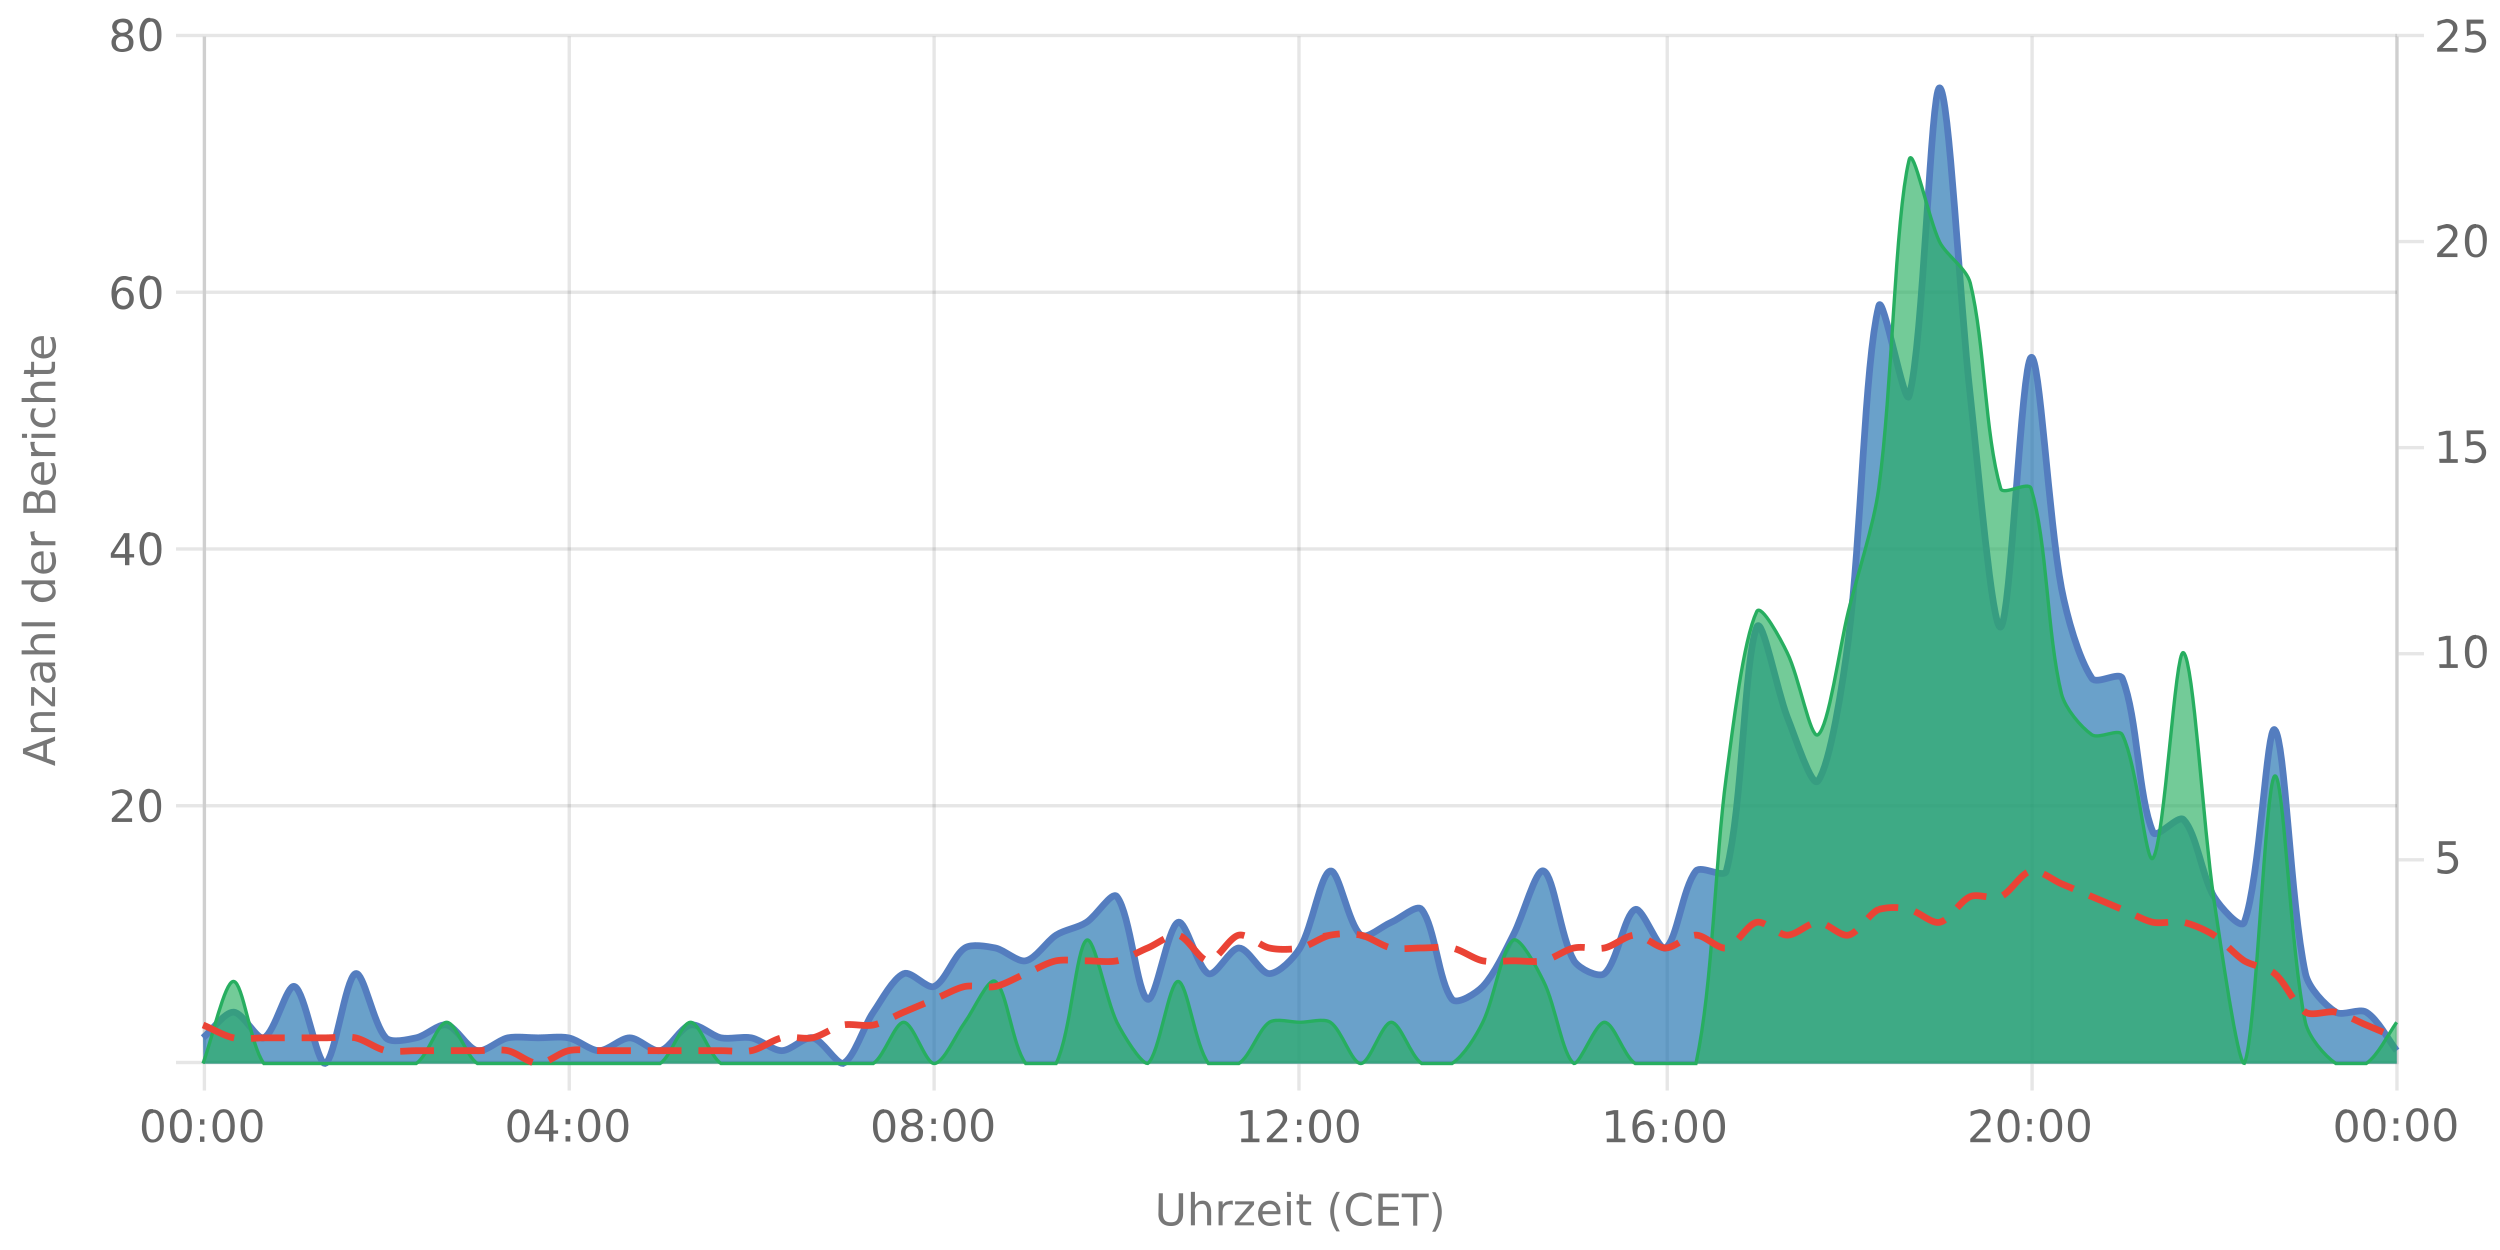 <?xml version="1.0" encoding="UTF-8"?><svg xmlns="http://www.w3.org/2000/svg" xmlns:xlink="http://www.w3.org/1999/xlink" viewBox="0 0 740 370" version="1.1"><defs><clipPath id="clip1"><path d="M60.1 26h649.4v288.8H60Zm0 0"/></clipPath><clipPath id="clip2"><path d="M59.1 9.8h651.4v306H59Zm0 0"/></clipPath><clipPath id="clip3"><path d="M60.1 46h649.4v268.8H60Zm0 0"/></clipPath><clipPath id="clip4"><path d="M59.6 32H710v283.3H59.6Zm0 0"/></clipPath><clipPath id="clip5"><path d="M59.1 229h651.4v86.8H59Zm0 0"/></clipPath></defs><g id="surface30531021"><path style="fill:none;stroke-width:1;stroke-linecap:butt;stroke-linejoin:miter;stroke:rgb(0%,0%,0%);stroke-opacity:0.098;stroke-miterlimit:10;" d="M61 314.5h648.5"/><path style="fill:none;stroke-width:1;stroke-linecap:butt;stroke-linejoin:miter;stroke:rgb(0%,0%,0%);stroke-opacity:0.098;stroke-miterlimit:10;" d="M52.1 314.5H60"/><path style="fill:none;stroke-width:1;stroke-linecap:butt;stroke-linejoin:miter;stroke:rgb(0%,0%,0%);stroke-opacity:0.098;stroke-miterlimit:10;" d="M61 238.5h648.5"/><path style="fill:none;stroke-width:1;stroke-linecap:butt;stroke-linejoin:miter;stroke:rgb(0%,0%,0%);stroke-opacity:0.098;stroke-miterlimit:10;" d="M52.1 238.5H60"/><path style="fill:none;stroke-width:1;stroke-linecap:butt;stroke-linejoin:miter;stroke:rgb(0%,0%,0%);stroke-opacity:0.098;stroke-miterlimit:10;" d="M61 162.5h648.5"/><path style="fill:none;stroke-width:1;stroke-linecap:butt;stroke-linejoin:miter;stroke:rgb(0%,0%,0%);stroke-opacity:0.098;stroke-miterlimit:10;" d="M52.1 162.5H60"/><path style="fill:none;stroke-width:1;stroke-linecap:butt;stroke-linejoin:miter;stroke:rgb(0%,0%,0%);stroke-opacity:0.098;stroke-miterlimit:10;" d="M61 86.5h648.5"/><path style="fill:none;stroke-width:1;stroke-linecap:butt;stroke-linejoin:miter;stroke:rgb(0%,0%,0%);stroke-opacity:0.098;stroke-miterlimit:10;" d="M52.1 86.5H60"/><path style="fill:none;stroke-width:1;stroke-linecap:butt;stroke-linejoin:miter;stroke:rgb(0%,0%,0%);stroke-opacity:0.098;stroke-miterlimit:10;" d="M61 10.5h648.5"/><path style="fill:none;stroke-width:1;stroke-linecap:butt;stroke-linejoin:miter;stroke:rgb(0%,0%,0%);stroke-opacity:0.098;stroke-miterlimit:10;" d="M52.1 10.5H60"/><path style=" stroke:none;fill-rule:nonzero;fill:rgb(46.667%,46.667%,46.667%);fill-opacity:1;" d="m8 222.4 4.8 1.7v-3.5Zm-1.2.7v-1.5l9.5-3.6v1.3l-2.4 1v4.2l2.4.8v1.4Zm5.2-12.3h4.3v1.1h-4.2q-1 0-1.6.4-.5.4-.5 1.2 0 .9.6 1.5t1.7.5h4v1.2H9.2v-1.2h1.1q-.6-.3-1-1-.3-.4-.3-1.2 0-1.3.8-1.9.7-.6 2.2-.6m-2.8-1.9v-5.5h1l5.2 4.4v-4.4h.9v5.7h-1l-5.2-4.4v4.2Zm3.5-10.5q0 1.4.4 2 .3.5 1 .5t1-.4q.4-.5.4-1.1a2 2 0 0 0-.7-1.6q-.6-.6-1.8-.6h-.3Zm-.5-2.3h4.1v1.1h-1q.6.4.9 1t.3 1.5q0 1-.6 1.7t-1.7.7q-1.2 0-1.8-.8a4 4 0 0 1-.6-2.4v-1.7h-.1q-.8 0-1.2.6-.5.5-.5 1.4a5 5 0 0 0 .6 2.3h-1l-.6-2.4q0-1.5.8-2.3t2.4-.7m-.2-8.4h4.3v1.2h-4.2q-1 0-1.6.4-.5.5-.5 1.2 0 .9.6 1.5t1.7.5h4v1.2H6.4v-1.2h3.9l-1-1q-.3-.5-.3-1.3 0-1.2.8-1.8.7-.7 2.2-.7m-5.6-2.3v-1.2h9.9v1.2Zm3.9-12.4H6.4v-1.2h9.9v1.2h-1q.6.3.9 1 .3.5.3 1.3 0 1.2-1 2t-2.7.9-2.7-.8q-1-.9-1-2.1 0-.8.2-1.4t1-1m2.5 4q1.2 0 2-.6.7-.5.7-1.4t-.7-1.5-2-.5q-1.4 0-2 .5-.8.6-.8 1.5t.7 1.4q.8.6 2 .6m-.3-13.7h.5v5.4q1.2 0 1.9-.7t.6-1.8a5 5 0 0 0-.7-2.6H16a7 7 0 0 1 .6 2.6q0 1.7-1 2.7t-2.7 1a4 4 0 0 1-2.7-1q-1-.8-1-2.5 0-1.5.8-2.2 1-.9 2.6-.9m-.4 1.2q-.9 0-1.5.6t-.6 1.3q0 1 .6 1.6t1.5.7Zm-1.8-7.2-.2.4v.5q0 1 .6 1.6.6.5 1.9.5h3.7v1.2H9.2v-1.2h1.1q-.7-.3-1-1L9 158v-.6Zm1.5-6.7h3.5v-2q0-1-.5-1.6-.4-.5-1.3-.5t-1.3.5-.4 1.6Zm-4 0h3v-1.9q0-.8-.4-1.4-.3-.4-1.1-.4-.7 0-1 .4t-.4 1.4Zm-1 1.3v-3.3q0-1.5.6-2.2a2 2 0 0 1 1.8-.8q.8 0 1.4.4.5.3.6 1.2.2-1 .8-1.5t1.6-.5q1.3 0 2 .8t.7 2.5v3.4Zm5.7-15h.5v5.4q1.2 0 1.9-.7t.6-1.8a5 5 0 0 0-.7-2.6H16a7 7 0 0 1 .6 2.6q0 1.7-1 2.8t-2.7 1a4 4 0 0 1-2.7-1q-1-1-1-2.5t.8-2.3q1-.9 2.6-.9m-.4 1.2q-.9 0-1.5.6T10 140q0 1 .6 1.6t1.5.7Zm-1.8-7.2-.2.4v.5q0 1 .6 1.6.6.5 1.9.5h3.7v1.2H9.2v-1.2h1.1q-.7-.3-1-1l-.3-1.4v-.6Zm-1.1-1.2v-1.2h7.1v1.2Zm-2.8 0v-1.2H8v1.2Zm3-8.7h1.2l-.5 1-.1 1q0 1 .7 1.7a3 3 0 0 0 2 .6 3 3 0 0 0 2-.6q.9-.6.8-1.7a4 4 0 0 0-.6-2H16l.4 1v1q.1 1.8-1 2.6-1 1-2.6 1-1.8 0-2.8-1T9 123a5 5 0 0 1 .5-2m2.6-8h4.3v1.2h-4.2q-1 0-1.6.4-.5.3-.5 1.2t.6 1.4 1.7.6h4v1.2H6.4v-1.2h3.9l-1-1q-.3-.6-.3-1.3 0-1.2.8-1.8.7-.7 2.2-.7m-4.8-3.5h2v-2.4h.9v2.4H14q.9 0 1-.2.3-.3.3-1v-1.2h1v1.2q0 1.5-.5 1.9-.5.5-1.8.5H10v.9h-1v-.9h-2Zm5.3-10h.5v5.4q1.2 0 1.9-.7t.6-1.9a5 5 0 0 0-.7-2.5H16a7 7 0 0 1 .6 2.6q0 1.6-1 2.7-1 1-2.7 1a4 4 0 0 1-2.7-1q-1-.9-1-2.5 0-1.5.8-2.3 1-.8 2.6-.8m-.4 1.2q-.9 0-1.5.5t-.6 1.4q0 1 .6 1.6t1.5.6ZM4.2 226.8"/><path style="fill:none;stroke-width:1;stroke-linecap:butt;stroke-linejoin:miter;stroke:rgb(0%,0%,0%);stroke-opacity:0.098;stroke-miterlimit:10;" d="M710 254.5h7.5"/><path style="fill:none;stroke-width:1;stroke-linecap:butt;stroke-linejoin:miter;stroke:rgb(0%,0%,0%);stroke-opacity:0.098;stroke-miterlimit:10;" d="M710 193.5h7.5"/><path style="fill:none;stroke-width:1;stroke-linecap:butt;stroke-linejoin:miter;stroke:rgb(0%,0%,0%);stroke-opacity:0.098;stroke-miterlimit:10;" d="M710 132.5h7.5"/><path style="fill:none;stroke-width:1;stroke-linecap:butt;stroke-linejoin:miter;stroke:rgb(0%,0%,0%);stroke-opacity:0.098;stroke-miterlimit:10;" d="M710 71.5h7.5"/><path style="fill:none;stroke-width:1;stroke-linecap:butt;stroke-linejoin:miter;stroke:rgb(0%,0%,0%);stroke-opacity:0.098;stroke-miterlimit:10;" d="M710 10.5h7.5"/><path style="fill:none;stroke-width:1;stroke-linecap:butt;stroke-linejoin:miter;stroke:rgb(0%,0%,0%);stroke-opacity:0.098;stroke-miterlimit:10;" d="M60.5 10.8V314"/><path style="fill:none;stroke-width:1;stroke-linecap:butt;stroke-linejoin:miter;stroke:rgb(0%,0%,0%);stroke-opacity:0.098;stroke-miterlimit:10;" d="M60.5 315v7.8"/><path style="fill:none;stroke-width:1;stroke-linecap:butt;stroke-linejoin:miter;stroke:rgb(0%,0%,0%);stroke-opacity:0.098;stroke-miterlimit:10;" d="M168.5 10.8V314"/><path style="fill:none;stroke-width:1;stroke-linecap:butt;stroke-linejoin:miter;stroke:rgb(0%,0%,0%);stroke-opacity:0.098;stroke-miterlimit:10;" d="M168.5 315v7.8"/><path style="fill:none;stroke-width:1;stroke-linecap:butt;stroke-linejoin:miter;stroke:rgb(0%,0%,0%);stroke-opacity:0.098;stroke-miterlimit:10;" d="M276.5 10.8V314"/><path style="fill:none;stroke-width:1;stroke-linecap:butt;stroke-linejoin:miter;stroke:rgb(0%,0%,0%);stroke-opacity:0.098;stroke-miterlimit:10;" d="M276.5 315v7.8"/><path style="fill:none;stroke-width:1;stroke-linecap:butt;stroke-linejoin:miter;stroke:rgb(0%,0%,0%);stroke-opacity:0.098;stroke-miterlimit:10;" d="M384.5 10.8V314"/><path style="fill:none;stroke-width:1;stroke-linecap:butt;stroke-linejoin:miter;stroke:rgb(0%,0%,0%);stroke-opacity:0.098;stroke-miterlimit:10;" d="M384.5 315v7.8"/><path style="fill:none;stroke-width:1;stroke-linecap:butt;stroke-linejoin:miter;stroke:rgb(0%,0%,0%);stroke-opacity:0.098;stroke-miterlimit:10;" d="M493.5 10.8V314"/><path style="fill:none;stroke-width:1;stroke-linecap:butt;stroke-linejoin:miter;stroke:rgb(0%,0%,0%);stroke-opacity:0.098;stroke-miterlimit:10;" d="M493.5 315v7.8"/><path style="fill:none;stroke-width:1;stroke-linecap:butt;stroke-linejoin:miter;stroke:rgb(0%,0%,0%);stroke-opacity:0.098;stroke-miterlimit:10;" d="M601.5 10.8V314"/><path style="fill:none;stroke-width:1;stroke-linecap:butt;stroke-linejoin:miter;stroke:rgb(0%,0%,0%);stroke-opacity:0.098;stroke-miterlimit:10;" d="M601.5 315v7.8"/><path style="fill:none;stroke-width:1;stroke-linecap:butt;stroke-linejoin:miter;stroke:rgb(0%,0%,0%);stroke-opacity:0.098;stroke-miterlimit:10;" d="M709.5 10.8V314"/><path style="fill:none;stroke-width:1;stroke-linecap:butt;stroke-linejoin:miter;stroke:rgb(0%,0%,0%);stroke-opacity:0.098;stroke-miterlimit:10;" d="M709.5 315v7.8"/><path style=" stroke:none;fill-rule:nonzero;fill:rgb(46.667%,46.667%,46.667%);fill-opacity:1;" d="M343 353.2h1.2v5.8q0 1.5.6 2.2.5.6 1.8.6 1.2 0 1.7-.6t.6-2.2v-5.8h1.3v6q0 1.8-1 2.7-.8 1-2.6 1t-2.8-1-.9-2.8Zm15.5 5.2v4.3h-1.2v-4.3q0-.9-.4-1.5t-1.2-.5q-.9 0-1.5.6t-.5 1.7v4h-1.2v-9.9h1.2v3.9l1-1q.5-.3 1.3-.3 1.2 0 1.8.8.6.7.7 2.2m6.4-1.7-.4-.2h-.5q-1 0-1.6.6-.5.6-.5 1.8v3.8h-1.2v-7.1h1.2v1.1q.4-.6 1-1l1.4-.3h.6Zm.7-1.1h5.6v1l-4.4 5.2h4.4v.9h-5.7v-1l4.4-5.2h-4.3Zm13.4 3.3v.5h-5.3q0 1.2.7 1.9t1.8.6a5 5 0 0 0 2.6-.7v1.1a7 7 0 0 1-2.7.6q-1.7 0-2.7-1t-1-2.7q0-1.6 1-2.8 1-1 2.5-1 1.4 0 2.3 1t.8 2.5m-1.1-.4q0-.9-.6-1.5t-1.4-.6-1.5.6q-.6.4-.7 1.5Zm3-3h1.2v7.2H381Zm0-2.7h1.2v1.5H381Zm4.8.8v2h2.4v.9h-2.4v3.9q0 .9.2 1 .3.3 1 .3h1.2v1H387q-1.3 0-1.8-.5t-.6-1.8v-3.9h-.8v-1h.8v-2Zm10.9-.8q-.9 1.5-1.3 3a10 10 0 0 0 0 5.7q.4 1.5 1.3 3h-1q-1-1.5-1.4-3a9 9 0 0 1 0-5.7q.4-1.5 1.4-3Zm9.4 1.1v1.4q-.6-.6-1.4-.9l-1.5-.3q-1.7 0-2.5 1t-.9 2.9.9 2.8 2.5 1q.7 0 1.5-.3t1.4-.9v1.4a5 5 0 0 1-3 .9q-2.2 0-3.4-1.3a5 5 0 0 1-1.2-3.6 5 5 0 0 1 1.2-3.6q1.3-1.4 3.4-1.4a5 5 0 0 1 3 1m2-.7h6v1.1h-4.7v2.8h4.5v1h-4.5v3.5h4.8v1.1H408Zm6.9 0h8v1.1h-3.4v8.4h-1.2v-8.4h-3.4Zm9-.4h1q1 1.5 1.4 3a9 9 0 0 1 0 5.7q-.4 1.5-1.4 3h-1q.9-1.5 1.3-3a10 10 0 0 0 0-5.8q-.4-1.4-1.3-2.9m-82.1-2.2"/><path style="fill:none;stroke-width:1;stroke-linecap:butt;stroke-linejoin:miter;stroke:rgb(0%,0%,0%);stroke-opacity:0.098;stroke-miterlimit:10;" d="M60.5 10v305"/><path style=" stroke:none;fill-rule:nonzero;fill:rgb(40%,40%,40%);fill-opacity:1;" d="M34.6 242.2h4.5v1.1h-6v-1l3.6-3.7.8-1.2q.3-.5.3-1 0-.8-.6-1.2a2 2 0 0 0-1.3-.5l-1.3.2-1.4.7v-1.3l2.6-.7q1.5 0 2.4.8.9.7.9 2 0 .5-.3 1t-.8 1.3zm10-7.5q-1 0-1.5 1t-.5 2.9.5 2.9 1.4 1 1.5-1 .5-3q0-1.8-.5-2.9t-1.5-1m0-1q1.5 0 2.4 1.2.8 1.3.8 3.7t-.8 3.6-2.5 1.3-2.4-1.3-.8-3.6.8-3.7 2.4-1.3M32 231.1"/><path style=" stroke:none;fill-rule:nonzero;fill:rgb(40%,40%,40%);fill-opacity:1;" d="m37 159-3.2 5H37Zm-.3-1.2h1.6v6.2h1.4v1h-1.4v2.3H37v-2.2h-4.2v-1.3Zm7.8.9q-1 0-1.4 1-.5 1-.5 2.9t.5 2.9 1.4 1 1.5-1 .5-3q0-1.8-.5-2.9t-1.5-1m0-1q1.7 0 2.5 1.2.8 1.3.8 3.7t-.8 3.6-2.5 1.3-2.4-1.3-.8-3.6.8-3.7 2.4-1.3m-12.4-2.5"/><path style=" stroke:none;fill-rule:nonzero;fill:rgb(40%,40%,40%);fill-opacity:1;" d="M36.4 86q-.8 0-1.3.6t-.5 1.7.5 1.6 1.3.6 1.4-.6q.5-.7.5-1.6t-.5-1.7q-.5-.5-1.4-.5m2.6-4v1.2a5 5 0 0 0-2-.5q-1.2 0-2 .9-.6.8-.7 2.6a3 3 0 0 1 2.2-1.2q1.5 0 2.3 1 .8.8.8 2.3t-.9 2.3a3 3 0 0 1-2.3.9q-1.6 0-2.5-1.3-.9-1.2-.9-3.6 0-2.2 1.1-3.6 1-1.5 2.9-1.4.4 0 1 .2zm5.5.7q-1 0-1.4 1-.5 1-.5 2.9t.5 2.9 1.4 1 1.5-1 .5-3q0-1.8-.5-2.9t-1.5-1m0-1q1.7 0 2.5 1.2.8 1.3.8 3.7t-.8 3.6-2.5 1.3-2.4-1.3-.8-3.6.8-3.7 2.4-1.3m-12.4-2.5"/><path style=" stroke:none;fill-rule:nonzero;fill:rgb(40%,40%,40%);fill-opacity:1;" d="M36.3 10.8a2 2 0 0 0-1.5.5q-.5.5-.5 1.3t.5 1.4 1.5.5 1.4-.5.5-1.4q0-.8-.5-1.3a2 2 0 0 0-1.4-.5m-1.3-.5q-.9-.2-1.3-.8T33.2 8q0-1 .8-1.8.9-.6 2.3-.7 1.5 0 2.2.7t.8 1.8q0 .8-.5 1.4t-1.2.8q.9.2 1.4.8t.5 1.5q0 1.5-.8 2.2-.9.6-2.4.7-1.6 0-2.4-.7-.9-.7-.9-2.2 0-.8.5-1.5t1.5-.8m-.5-2q0 .7.5 1 .4.6 1.3.5t1.3-.4q.4-.4.4-1.2t-.4-1.1-1.3-.4q-.9 0-1.3.4t-.5 1.1m10-1.6q-1 0-1.4 1-.5 1-.5 2.9t.5 2.9 1.4 1 1.5-1 .5-3q0-1.8-.5-2.9t-1.5-1m0-1q1.7 0 2.5 1.2.8 1.3.8 3.7t-.8 3.6-2.5 1.3-2.4-1.3-.8-3.6.8-3.7 2.4-1.3M32.1 3.1"/><path style="fill:none;stroke-width:1;stroke-linecap:butt;stroke-linejoin:miter;stroke:rgb(0%,0%,0%);stroke-opacity:0.098;stroke-miterlimit:10;" d="M709.5 10v305"/><path style=" stroke:none;fill-rule:nonzero;fill:rgb(40%,40%,40%);fill-opacity:1;" d="M721.9 249h5v1.1H723v2.3l1.1-.2q1.7 0 2.6 1a3 3 0 0 1 .9 2.3 3 3 0 0 1-1 2.3 4 4 0 0 1-2.6.9l-1.3-.1-1.2-.3V257a5 5 0 0 0 2.4.6q1.2 0 1.8-.6t.6-1.5a2 2 0 0 0-.6-1.6q-.7-.6-1.8-.6l-1 .1-1 .4Zm-1.4-2.6"/><path style=" stroke:none;fill-rule:nonzero;fill:rgb(40%,40%,40%);fill-opacity:1;" d="M722 196.6h2.2v-7.2l-2.3.4v-1.1l2.2-.5h1.3v8.4h2.1v1.1h-5.4Zm10.9-7.5q-1 0-1.5 1t-.5 2.9.5 2.9q.4 1 1.5 1 .9 0 1.5-1t.5-3q0-1.8-.5-2.9t-1.5-1m0-1q1.5 0 2.4 1.2.9 1.3.8 3.7t-.8 3.6q-.9 1.3-2.4 1.3-1.6 0-2.5-1.3-.8-1.2-.8-3.6t.8-3.7q.9-1.3 2.5-1.3m-12.4-2.5"/><path style=" stroke:none;fill-rule:nonzero;fill:rgb(40%,40%,40%);fill-opacity:1;" d="M722 135.8h2.2v-7.2l-2.3.4V128l2.2-.5h1.3v8.4h2.1v1.1h-5.4Zm8.1-8.4h5v1.1h-3.8v2.3l1.1-.2q1.6 0 2.5 1a3 3 0 0 1 1 2.3 3 3 0 0 1-1 2.3 4 4 0 0 1-2.7.9l-1.2-.1-1.3-.3v-1.3a5 5 0 0 0 2.5.6q1 0 1.7-.6t.7-1.5a2 2 0 0 0-.7-1.6q-.6-.6-1.7-.6l-1 .1-1 .4Zm-9.6-2.6"/><path style=" stroke:none;fill-rule:nonzero;fill:rgb(40%,40%,40%);fill-opacity:1;" d="M723 75h4.4v1.1h-6v-1l3.6-3.7.8-1.2q.3-.5.3-1 0-.7-.5-1.2a2 2 0 0 0-1.4-.5l-1.3.2-1.4.7V67l2.6-.7q1.5 0 2.4.8.9.7.9 2 0 .6-.2 1l-.8 1.3zm9.9-7.5q-1 0-1.5 1t-.5 2.9.5 2.9q.4 1 1.5 1 .9 0 1.5-1t.5-3q0-1.8-.5-2.9t-1.5-1m0-1q1.5 0 2.4 1.2.9 1.3.8 3.7t-.8 3.6q-.9 1.3-2.4 1.3-1.6 0-2.5-1.3-.8-1.2-.8-3.6t.8-3.7 2.5-1.3M720.5 64"/><path style=" stroke:none;fill-rule:nonzero;fill:rgb(40%,40%,40%);fill-opacity:1;" d="M723 14.2h4.4v1.1h-6v-1l3.6-3.7.8-1.2q.3-.5.3-1 0-.8-.5-1.2a2 2 0 0 0-1.4-.5l-1.3.2-1.4.7V6.3l2.6-.7q1.5 0 2.4.8.9.7.9 2 0 .5-.2 1l-.8 1.3zm7.1-8.4h5V7h-3.8v2.3l1.1-.2q1.6 0 2.5 1a3 3 0 0 1 1 2.3 3 3 0 0 1-1 2.3 4 4 0 0 1-2.7.9l-1.2-.1-1.3-.3v-1.3a5 5 0 0 0 2.5.6q1 0 1.7-.6t.7-1.5a2 2 0 0 0-.7-1.6q-.6-.6-1.7-.6l-1 .1-1 .4Zm-9.6-2.6"/><path style="fill:none;stroke-width:1;stroke-linecap:butt;stroke-linejoin:miter;stroke:rgb(0%,0%,0%);stroke-opacity:0.098;stroke-miterlimit:10;" d="M60 314.5h650"/><path style=" stroke:none;fill-rule:nonzero;fill:rgb(40%,40%,40%);fill-opacity:1;" d="M45.3 329.5q-1 0-1.5 1t-.5 2.9.5 2.9q.4 1 1.5 1 .9 0 1.5-1t.5-3q0-1.8-.5-2.9t-1.5-1m0-1q1.5 0 2.4 1.2.8 1.3.8 3.7t-.8 3.6-2.4 1.3-2.5-1.3-.8-3.6.8-3.7 2.5-1.3m8.2 1q-1 0-1.4 1-.5 1-.5 2.9t.5 2.9 1.4 1 1.5-1 .5-3q0-1.8-.5-2.9t-1.5-1m0-1q1.7 0 2.5 1.2.8 1.3.8 3.7T56 337t-2.5 1.3-2.4-1.3-.8-3.6.8-3.7 2.4-1.3m5.7 8h1.3v1.6h-1.3Zm0-5.1h1.3v1.6h-1.3Zm7-2q-1 0-1.5 1t-.5 3 .5 2.9q.4 1 1.5 1 1 0 1.5-1t.5-3q0-1.8-.5-2.9t-1.5-1m0-1q1.6 0 2.4 1.3.9 1.3.9 3.7t-.9 3.6-2.4 1.3-2.4-1.3q-.9-1.2-.9-3.6t.9-3.7 2.4-1.3m8.3 1q-1 0-1.5 1t-.5 3 .5 2.9 1.5 1 1.5-1 .5-3q0-1.8-.5-2.9t-1.5-1m0-1q1.5 0 2.4 1.3t.8 3.7-.8 3.6q-.9 1.3-2.4 1.3-1.6 0-2.5-1.3-.8-1.2-.8-3.6t.8-3.7 2.5-1.3M41 326"/><path style=" stroke:none;fill-rule:nonzero;fill:rgb(40%,40%,40%);fill-opacity:1;" d="M153.5 329.5q-1 0-1.5 1t-.5 2.9.5 2.9 1.5 1 1.5-1 .5-3q0-1.8-.5-2.9t-1.5-1m0-1q1.6 0 2.4 1.2.9 1.3.9 3.7t-.9 3.6-2.4 1.3-2.4-1.3q-.9-1.2-.9-3.6t.9-3.7 2.4-1.3m9 1.2-3.2 5.1h3.2Zm-.3-1h1.6v6.1h1.4v1h-1.4v2.3h-1.3v-2.2h-4.2v-1.3Zm5.2 7.8h1.4v1.6h-1.4Zm0-5.1h1.4v1.6h-1.4Zm7-2q-1 0-1.5 1t-.5 3 .5 2.9 1.5 1 1.5-1 .5-3q0-1.8-.5-2.9t-1.5-1m0-1q1.6 0 2.4 1.3.9 1.3.9 3.7t-.9 3.6-2.4 1.3-2.4-1.3q-.9-1.2-.9-3.6t.9-3.7 2.4-1.3m8.3 1q-1 0-1.5 1t-.5 3 .5 2.9 1.5 1 1.5-1 .5-3q0-1.8-.5-2.9t-1.5-1m0-1q1.6 0 2.4 1.3.9 1.3.9 3.7t-.9 3.6-2.4 1.3-2.4-1.3q-.9-1.2-.9-3.6t.9-3.7 2.4-1.3m-33.3-2.4"/><path style=" stroke:none;fill-rule:nonzero;fill:rgb(40%,40%,40%);fill-opacity:1;" d="M261.7 329.5q-.9 0-1.5 1t-.5 2.9.5 2.9q.6 1 1.5 1t1.5-1q.5-1 .5-3 0-1.8-.5-2.9t-1.5-1m0-1q1.6 0 2.4 1.2.9 1.3.9 3.7t-.9 3.6-2.4 1.3-2.4-1.3q-.9-1.2-.9-3.6t.9-3.7 2.4-1.3m8.3 5.1a2 2 0 0 0-1.5.5q-.5.5-.5 1.3t.5 1.4 1.5.5 1.4-.5.5-1.4q0-.8-.5-1.3a2 2 0 0 0-1.4-.5m-1.3-.5q-.8-.2-1.3-.8t-.4-1.4q0-1 .8-1.8.7-.6 2.2-.7t2.2.7q.8.7.8 1.8 0 .9-.5 1.4-.4.6-1.2.8.9.2 1.4.8.6.7.5 1.5 0 1.5-.8 2.2-.9.6-2.4.7-1.6 0-2.4-.7-.9-.7-.9-2.2 0-.8.5-1.5t1.5-.8m-.5-2q0 .6.5 1 .4.6 1.3.5t1.3-.4q.4-.4.4-1.2t-.4-1.1-1.3-.4q-.9 0-1.3.4t-.5 1.1m7.5 5.4h1.3v1.6h-1.3Zm0-5.1h1.3v1.6h-1.3Zm7-2q-1 0-1.6 1-.5 1-.5 3 0 1.9.5 2.9t1.5 1 1.5-1q.6-1 .5-3 0-1.8-.5-2.9t-1.5-1m0-1q1.5 0 2.4 1.3t.8 3.7-.8 3.6q-.9 1.3-2.5 1.3-1.5 0-2.4-1.3-.9-1.2-.8-3.6t.8-3.7q.9-1.2 2.4-1.3m8.2 1q-1 0-1.5 1t-.5 3 .5 2.9q.4 1 1.5 1 1 0 1.5-1t.5-3q0-1.8-.5-2.9t-1.5-1m0-1q1.6 0 2.4 1.3.9 1.3.9 3.7t-.9 3.6-2.4 1.3-2.4-1.3q-.9-1.2-.9-3.6t.9-3.7 2.4-1.3m-33.3-2.4"/><path style=" stroke:none;fill-rule:nonzero;fill:rgb(40%,40%,40%);fill-opacity:1;" d="M367.4 337h2.1v-7.2l-2.3.4v-1.1l2.3-.5h1.3v8.4h2v1.1h-5.4Zm9.2 0h4.4v1.1h-6v-1l3.6-3.7.8-1.2q.3-.5.3-1 0-.7-.5-1.2a2 2 0 0 0-1.4-.5l-1.3.2-1.4.7V329l2.7-.7q1.4 0 2.3.8.9.7.9 2 0 .6-.2 1l-.8 1.3zm7.3-.5h1.3v1.6h-1.3Zm0-5.1h1.3v1.6h-1.3Zm7-2q-1 0-1.5 1t-.5 3 .5 2.9 1.4 1 1.5-1 .5-3q0-1.8-.5-2.9t-1.5-1m0-1q1.5 0 2.4 1.3t.8 3.7-.8 3.6q-.9 1.3-2.5 1.3-1.5 0-2.4-1.3-.8-1.2-.8-3.6t.8-3.7 2.4-1.3m8.2 1q-.9 0-1.5 1t-.5 3 .5 2.9q.6 1 1.5 1t1.5-1q.5-1 .5-3 0-1.8-.5-2.9t-1.5-1m0-1q1.6 0 2.5 1.3t.8 3.7-.8 3.6-2.5 1.3-2.4-1.3-.8-3.6.8-3.7 2.4-1.3m-33.3-2.4"/><path style=" stroke:none;fill-rule:nonzero;fill:rgb(40%,40%,40%);fill-opacity:1;" d="M475.6 337h2.1v-7.2l-2.3.4v-1.1l2.3-.5h1.3v8.4h2.1v1.1h-5.5Zm11-4.1q-.9 0-1.4.5t-.5 1.7.5 1.6 1.4.6 1.3-.6.5-1.6-.5-1.7-1.3-.5m2.5-4v1.1a5 5 0 0 0-2-.5q-1.2 0-1.9.9t-.7 2.6a3 3 0 0 1 2.2-1.2q1.5 0 2.2 1 .9.8.8 2.3t-.8 2.3a3 3 0 0 1-2.3.9q-1.7 0-2.5-1.3-.9-1.2-.9-3.6 0-2.2 1-3.6 1.1-1.4 3-1.4.4 0 .9.2zm3 7.6h1.3v1.6h-1.3Zm0-5.1h1.3v1.6h-1.3Zm7-2q-1 0-1.5 1t-.5 3 .5 2.9q.4 1 1.5 1 .9 0 1.5-1t.5-3q0-1.8-.5-2.9t-1.5-1m0-1q1.5 0 2.4 1.3t.8 3.7-.8 3.6q-.9 1.3-2.4 1.3t-2.5-1.3-.8-3.6.8-3.7 2.5-1.3m8.2 1q-1 0-1.4 1-.6 1-.5 3 0 1.9.5 2.9t1.4 1 1.5-1q.6-1 .5-3 0-1.8-.5-2.9t-1.5-1m0-1q1.7 0 2.5 1.3t.8 3.7q0 2.4-.8 3.6t-2.5 1.3-2.4-1.3-.8-3.6.8-3.7 2.4-1.3M474 326"/><path style=" stroke:none;fill-rule:nonzero;fill:rgb(40%,40%,40%);fill-opacity:1;" d="M584.7 337h4.5v1.1h-6v-1l3.6-3.7.8-1.2q.3-.5.3-1 0-.7-.6-1.2a2 2 0 0 0-1.3-.5l-1.3.2-1.4.7V329l2.6-.7q1.5 0 2.4.8.9.7.9 2 0 .6-.3 1-.2.6-.8 1.3zm10-7.5q-1 0-1.6 1-.5 1-.5 2.9t.5 2.9q.6 1 1.5 1t1.5-1 .5-3q0-1.8-.5-2.9t-1.5-1m0-1q1.5 0 2.4 1.2.8 1.3.8 3.7t-.8 3.6-2.5 1.3-2.4-1.3-.8-3.6.8-3.7 2.4-1.3m5.6 8h1.3v1.6h-1.3Zm0-5.1h1.3v1.6h-1.3Zm7-2q-1 0-1.5 1t-.5 3 .5 2.9q.4 1 1.5 1 .9 0 1.5-1t.5-3q0-1.8-.5-2.9t-1.5-1m0-1q1.6 0 2.4 1.3.9 1.3.9 3.7t-.9 3.6-2.4 1.3-2.4-1.3q-.9-1.2-.9-3.6t.9-3.7 2.4-1.3m8.3 1q-1 0-1.5 1t-.5 3 .5 2.9q.4 1 1.5 1 .9 0 1.5-1t.5-3q0-1.8-.5-2.9t-1.5-1m0-1q1.5 0 2.4 1.3t.8 3.7-.8 3.6q-.9 1.3-2.4 1.3-1.6 0-2.5-1.3-.8-1.2-.8-3.6t.8-3.7 2.5-1.3m-33.4-2.4"/><path style=" stroke:none;fill-rule:nonzero;fill:rgb(40%,40%,40%);fill-opacity:1;" d="M694.6 329.5q-1 0-1.5 1t-.5 2.9.5 2.9q.4 1 1.5 1 .9 0 1.5-1t.5-3q0-1.8-.5-2.9t-1.5-1m0-1q1.6 0 2.4 1.2.9 1.3.9 3.7t-.9 3.6-2.4 1.3-2.4-1.3q-.9-1.2-.9-3.6t.9-3.7 2.4-1.3m8.3 1q-1 0-1.5 1t-.5 2.9.5 2.9q.4 1 1.5 1 .9 0 1.5-1t.5-3q0-1.8-.5-2.9t-1.5-1m0-1q1.5 0 2.4 1.2.9 1.3.8 3.7t-.8 3.6q-.9 1.3-2.4 1.3-1.6 0-2.5-1.3-.8-1.2-.8-3.6t.8-3.7 2.5-1.3m5.6 8h1.4v1.6h-1.4Zm0-5.1h1.4v1.6h-1.4Zm7-2q-.9 0-1.5 1t-.5 3 .5 2.9q.6 1 1.5 1t1.5-1q.5-1 .5-3 0-1.8-.5-2.9t-1.5-1m0-1q1.6 0 2.4 1.3.9 1.3.9 3.7t-.9 3.6-2.4 1.3-2.4-1.3q-.9-1.2-.9-3.6t.9-3.7 2.4-1.3m8.3 1q-1 0-1.5 1t-.5 3 .5 2.9q.4 1 1.5 1 .9 0 1.5-1t.5-3q0-1.8-.5-2.9t-1.5-1m0-1q1.6 0 2.4 1.3.9 1.3.9 3.7t-.9 3.6-2.4 1.3-2.4-1.3q-.9-1.2-.9-3.6t.9-3.7 2.4-1.3m-33.3-2.4"/><g clip-path="url(#clip1)" clip-rule="nonzero"><path style=" stroke:none;fill-rule:nonzero;fill:rgb(9.804%,43.137%,67.843%);fill-opacity:0.647;" d="M60.1 307.2c2.7-2.3 6.4-7.6 9-7.6 2.8 0 7 8.5 9 7.6 3.3-1.4 6.8-16.2 9.1-15.2 3.1 1.3 6.5 22.8 9 22.8 2.9-.6 6-25.3 9-26.6 2.4-1 5.3 15 9 19 1.7 1.7 6.5.5 9 0 2.9-.6 6.6-4.3 9-3.8 3 .6 6.1 7 9.1 7.6 2.5.5 6.2-3.2 9-3.8 2.6-.5 6.3 0 9 0s6.5-.5 9 0c2.9.6 6.4 3.8 9 3.8 2.8 0 6.4-3.8 9.1-3.8s6.6 4.3 9 3.8c3-.6 6-7 9-7.6 2.5-.5 6.2 3.2 9 3.8 2.6.5 6.5-.5 9 0 2.9.6 6.4 3.8 9 3.8 2.8 0 6.7-4.3 9.1-3.8 3 .6 6.9 7.6 9 7.6 3.3-1.4 6-10.8 9-15.2 2.5-3.6 5.8-10 9-11.4 2.2-1 6.9 4.7 9 3.8 3.3-1.4 5.8-9.3 9.1-11.4 2-1.3 6.4-.5 9 0 2.8.6 6.6 4.3 9 3.8 3-.6 6.1-5.7 9-7.6 2.5-1.6 6.6-2.2 9-3.8 3-1.9 7.6-9.5 9-7.6 4 5 6 29.1 9.1 30.4 2.4 1 5.9-21.5 9-22.8 2.3-1 5.8 13.8 9 15.2 2.2 1 6.4-7.6 9-7.6 2.8 0 6.4 7.6 9 7.6 2.8 0 7.3-4.6 9.1-7.6 3.7-6.2 6.1-22.2 9-22.8 2.5-.5 5.3 15.9 9 19 1.8 1.4 6.3-2.7 9-3.8s7.7-5.6 9-3.8c4 5 5 21.5 9 26.6 1.5 1.8 7.2-1.8 9.1-3.8 3.5-3.7 6.6-10.5 9-15.2 3-5.6 6.7-20 9-19 3.1 1.3 5 19.8 9 26.6 1.5 2.4 7.4 5.2 9 3.8 3.8-3.1 5.9-17.7 9.1-19 2.2-1 7 12.7 9 11.4 3.4-2.1 5-17.8 9-22.8 1.5-1.8 8.5 2.4 9 0 4.9-19.3 5.2-62.3 9-72.2 1.6-3.8 6 18.8 9 26.6 2.4 5.9 7.3 21.3 9.1 19 3.6-4.6 7.4-29 9-41.8 3.8-29.5 4.8-82 9-98.8 1.2-4.8 7.8 31.1 9 26.6 4.2-14.8 6.4-91.2 9-91.2 2.8 0 6 63.9 9.1 91.2 2.3 20.6 6.5 70 9 68.4 3-1.8 6.1-78 9-79.8 2.5-1.6 5.2 48.1 9 68.4 1.6 8.2 5 20.6 9 26.6 1.4 2 8.2-2.2 9 0 4.6 11.5 4.6 35.2 9.1 45.6 1 2.2 7.5-5.4 9-3.8 3.9 4 5.4 16.6 9 22.8 1.8 3 8.1 10.1 9 7.6 4.6-12.3 6.7-59 9-57 3.1 2.5 4.6 51.3 9.1 72.2.9 4.2 5.7 9.3 9 11.4 2 1.3 7-1.3 9 0 3.4 2.1 6.4 8 9 11.4v3.8H60.2Zm0 0"/></g><g clip-path="url(#clip2)" clip-rule="nonzero"><path style="fill:none;stroke-width:2;stroke-linecap:butt;stroke-linejoin:miter;stroke:rgb(32.941%,49.02%,74.902%);stroke-opacity:1;stroke-miterlimit:10;" d="M60.1 307.2c2.7-2.3 6.4-7.6 9-7.6 2.8 0 7 8.5 9 7.6 3.3-1.4 6.8-16.2 9.1-15.2 3.1 1.3 6.5 22.8 9 22.8 2.9-.6 6-25.3 9-26.6 2.4-1 5.3 15 9 19 1.7 1.7 6.5.5 9 0 2.9-.6 6.6-4.3 9-3.8 3 .6 6.1 7 9.1 7.6 2.5.5 6.2-3.2 9-3.8 2.6-.5 6.3 0 9 0s6.5-.5 9 0c2.9.6 6.4 3.8 9 3.8 2.8 0 6.4-3.8 9.1-3.8s6.6 4.3 9 3.8c3-.6 6-7 9-7.6 2.5-.5 6.2 3.2 9 3.8 2.6.5 6.5-.5 9 0 2.9.6 6.4 3.8 9 3.8 2.8 0 6.7-4.3 9.1-3.8 3 .6 6.9 7.6 9 7.6 3.3-1.4 6-10.8 9-15.2 2.5-3.6 5.8-10 9-11.4 2.2-1 6.9 4.7 9 3.8 3.3-1.4 5.8-9.3 9.1-11.4 2-1.3 6.4-.5 9 0 2.8.6 6.6 4.3 9 3.8 3-.6 6.1-5.7 9-7.6 2.5-1.6 6.6-2.2 9-3.8 3-1.9 7.6-9.5 9-7.6 4 5 6 29.1 9.1 30.4 2.4 1 5.9-21.5 9-22.8 2.3-1 5.8 13.8 9 15.2 2.2 1 6.4-7.6 9-7.6 2.8 0 6.4 7.6 9 7.6 2.8 0 7.3-4.6 9.1-7.6 3.7-6.2 6.1-22.2 9-22.8 2.5-.5 5.3 15.9 9 19 1.8 1.4 6.3-2.7 9-3.8s7.7-5.6 9-3.8c4 5 5 21.5 9 26.6 1.5 1.8 7.2-1.8 9.1-3.8 3.5-3.7 6.6-10.5 9-15.2 3-5.6 6.7-20 9-19 3.1 1.3 5 19.8 9 26.6 1.5 2.4 7.4 5.2 9 3.8 3.8-3.1 5.9-17.7 9.1-19 2.2-1 7 12.7 9 11.4 3.4-2.1 5-17.8 9-22.8 1.5-1.8 8.5 2.4 9 0 4.9-19.3 5.2-62.3 9-72.2 1.6-3.8 6 18.8 9 26.6 2.4 5.9 7.3 21.3 9.1 19 3.6-4.6 7.4-29 9-41.8 3.8-29.5 4.8-82 9-98.8 1.2-4.8 7.8 31.1 9 26.6 4.2-14.8 6.4-91.2 9-91.2 2.8 0 6 63.9 9.1 91.2 2.3 20.6 6.5 70 9 68.4 3-1.8 6.1-78 9-79.8 2.5-1.6 5.2 48.1 9 68.4 1.6 8.2 5 20.6 9 26.6 1.4 2 8.2-2.2 9 0 4.6 11.5 4.6 35.2 9.1 45.6 1 2.2 7.5-5.4 9-3.8 3.9 4 5.4 16.6 9 22.8 1.8 3 8.1 10.1 9 7.6 4.6-12.3 6.7-59 9-57 3.1 2.5 4.6 51.3 9.1 72.2.9 4.2 5.7 9.3 9 11.4 2 1.3 7-1.3 9 0 3.4 2.1 6.4 8 9 11.4"/></g><g clip-path="url(#clip3)" clip-rule="nonzero"><path style=" stroke:none;fill-rule:nonzero;fill:rgb(15.294%,68.235%,37.647%);fill-opacity:0.647;" d="M60.1 314.8c2.7-7.3 6.4-24.3 9-24.3 2.8 0 5 18.9 9 24.3h45.1c3.5-2.3 6.4-12.2 9-12.2 2.8 0 5.7 10 9.1 12.2h54.1c3.4-2.3 6.3-12.2 9-12.2s5.7 10 9 12.2h45.1c3.4-2.3 6.4-12.2 9-12.2 2.8 0 6.4 12.2 9 12.2 2.8 0 6.4-8.5 9.1-12.2s7-13.5 9-12.1c3.4 2.3 5 18.9 9 24.3h9c4.4-8.8 5.9-34.3 9-36.5 2.3-1.5 5.7 17.4 9 24.3 2 4 7.1 12.2 9.1 12.2 3.4-2.3 6.3-24.3 9-24.3s5 18.9 9 24.3h9c3.5-2.3 5.7-9.9 9-12.2 2.1-1.3 6.4 0 9.1 0s7-1.3 9 0c3.4 2.3 6.3 12.2 9 12.2s6.3-12.2 9-12.2 5.7 10 9 12.2h9c3.5-2.3 7.1-8.1 9.1-12.2 3.4-6.9 5.6-22 9-24.3 2-1.3 7 8.1 9 12.2 3.5 6.9 5.6 22 9 24.3 2 0 6.4-12.2 9-12.2 2.8 0 5.7 10 9.1 12.2h18c5-23.1 5.6-59.7 9-85.1 2-14.7 5-40.3 9-48.7 1.3-2.5 7.1 8.2 9 12.2 3.5 7 6.9 25.8 9.1 24.3 3.2-2.1 6.3-25.5 9-36.5s7.5-25.3 9-36.4c4-29 4.8-80 9-97.3 1.2-4.6 5.7 17.4 9 24.3 2 4 8 7.8 9.1 12.2 4.3 17.5 4.3 44.9 9 60.8.7 2.3 8.3-2.4 9 0 4.8 15.9 4.7 43.2 9 60.8 1.1 4.3 5.7 9.8 9 12.1 2.1 1.4 8-2.1 9 0 4.5 8.8 7 39.3 9.1 36.5 3.4-4.5 6.6-62.5 9-60.8 3 2 5.8 51.2 9 73 2.2 14.6 7 48.6 9 48.6 3.5-7 6.2-83.2 9-85.1 2.6-1.7 4.6 51.8 9.1 73 1 4.3 5.6 9.8 9 12.1h9c3.4-2.3 6.4-8.5 9-12.2v12.2Zm0 0"/></g><g clip-path="url(#clip4)" clip-rule="nonzero"><path style="fill:none;stroke-width:1;stroke-linecap:butt;stroke-linejoin:miter;stroke:rgb(15.294%,68.235%,37.647%);stroke-opacity:1;stroke-miterlimit:10;" d="M60.1 314.8c2.7-7.3 6.4-24.3 9-24.3 2.8 0 5 18.9 9 24.3h45.1c3.5-2.3 6.4-12.2 9-12.2 2.8 0 5.7 10 9.1 12.2h54.1c3.4-2.3 6.3-12.2 9-12.2s5.7 10 9 12.2h45.1c3.4-2.3 6.4-12.2 9-12.2 2.8 0 6.4 12.2 9 12.2 2.8 0 6.4-8.5 9.1-12.2s7-13.5 9-12.1c3.4 2.3 5 18.9 9 24.3h9c4.4-8.8 5.9-34.3 9-36.5 2.3-1.5 5.7 17.4 9 24.3 2 4 7.1 12.2 9.1 12.2 3.4-2.3 6.3-24.3 9-24.3s5 18.9 9 24.3h9c3.5-2.3 5.7-9.9 9-12.2 2.1-1.3 6.4 0 9.1 0s7-1.3 9 0c3.4 2.3 6.3 12.2 9 12.2s6.3-12.2 9-12.2 5.7 10 9 12.2h9c3.5-2.3 7.1-8.1 9.1-12.2 3.4-6.9 5.6-22 9-24.3 2-1.3 7 8.1 9 12.2 3.5 6.9 5.6 22 9 24.3 2 0 6.4-12.2 9-12.2 2.8 0 5.7 10 9.1 12.2h18c5-23.1 5.6-59.7 9-85.1 2-14.7 5-40.3 9-48.7 1.3-2.5 7.1 8.2 9 12.2 3.5 7 6.9 25.8 9.1 24.3 3.2-2.1 6.3-25.5 9-36.5s7.5-25.3 9-36.4c4-29 4.8-80 9-97.3 1.2-4.6 5.7 17.4 9 24.3 2 4 8 7.8 9.1 12.2 4.3 17.5 4.3 44.9 9 60.8.7 2.3 8.3-2.4 9 0 4.8 15.9 4.7 43.2 9 60.8 1.1 4.3 5.7 9.8 9 12.1 2.1 1.4 8-2.1 9 0 4.5 8.8 7 39.3 9.1 36.5 3.4-4.5 6.6-62.5 9-60.8 3 2 5.8 51.2 9 73 2.2 14.6 7 48.6 9 48.6 3.5-7 6.2-83.2 9-85.1 2.6-1.7 4.6 51.8 9.1 73 1 4.3 5.6 9.8 9 12.1h9c3.4-2.3 6.4-8.5 9-12.2"/></g><g clip-path="url(#clip5)" clip-rule="nonzero"><path style="fill:none;stroke-width:2;stroke-linecap:butt;stroke-linejoin:miter;stroke:rgb(91.765%,26.275%,20.784%);stroke-opacity:1;stroke-dasharray:10,5;stroke-miterlimit:10;" d="M60.1 303.4c2.7 1.1 6.2 3.2 9 3.8s6.4 0 9 0h18.1c2.7 0 6.4-.5 9 0 2.8.6 6.2 3.2 9 3.8 2.6.5 6.4 0 9 0h18.1c2.7 0 6.4-.5 9 0 2.8.6 6.3 3.8 9 3.8s6.2-3.2 9-3.8 6.4 0 9 0h36.1c2.8 0 6.5.5 9 0 2.9-.6 6.3-3.2 9-3.8s6.5.5 9.1 0c2.8-.6 6.2-3.2 9-3.8 2.6-.5 6.4.5 9 0 2.9-.6 6.4-2.7 9-3.8l9-3.8c2.8-1.1 6.3-3.2 9.1-3.8 2.6-.5 6.4.5 9 0 2.8-.6 6.3-2.7 9-3.8s6.2-3.2 9-3.8c2.6-.5 6.4 0 9 0 2.8 0 6.5.5 9 0 3-.6 6.4-2.7 9.1-3.8s6.6-4.3 9-3.8c3 .6 6.3 7.6 9 7.6s6.1-7 9-7.6c2.5-.5 6.3 3.2 9 3.8s6.5.5 9.1 0c2.8-.6 6.2-3.2 9-3.8a25 25 0 0 1 9 0c2.9.6 6.2 3.2 9 3.8 2.6.5 6.4 0 9 0 2.8 0 6.5-.5 9 0 3 .6 6.3 3.2 9.1 3.8 2.6.5 6.3 0 9 0s6.5.5 9 0c2.9-.6 6.2-3.2 9-3.8s6.5.5 9 0c2.9-.6 6.4-3.8 9.1-3.8s6.3 3.8 9 3.8 6.3-3.8 9-3.8 6.6 4.3 9 3.8c3-.6 6.1-7 9-7.6 2.5-.5 6.4 3.8 9 3.8 2.8 0 6.4-3.8 9.1-3.8s6.6 4.3 9 3.8c3-.6 6-6.3 9-7.6a18 18 0 0 1 9 0c2.9.6 6.6 4.3 9 3.8 3-.6 6-6.3 9.1-7.6 2.3-1 6.7 1 9 0 3-1.3 6-7 9-7.6 2.5-.5 6.4 2.7 9 3.8l9 3.8 9 3.8c2.8 1.1 6.3 3.2 9.1 3.8 2.6.5 6.4-.5 9 0 2.8.6 6.6 2.3 9 3.8 3 1.9 6.1 5.7 9 7.6 2.5 1.5 7 2 9 3.8 3.3 2.7 5.8 9.3 9.1 11.4 2 1.3 6.4-.5 9 0 2.8.6 6.3 2.7 9 3.8l9 3.8"/></g></g></svg>
